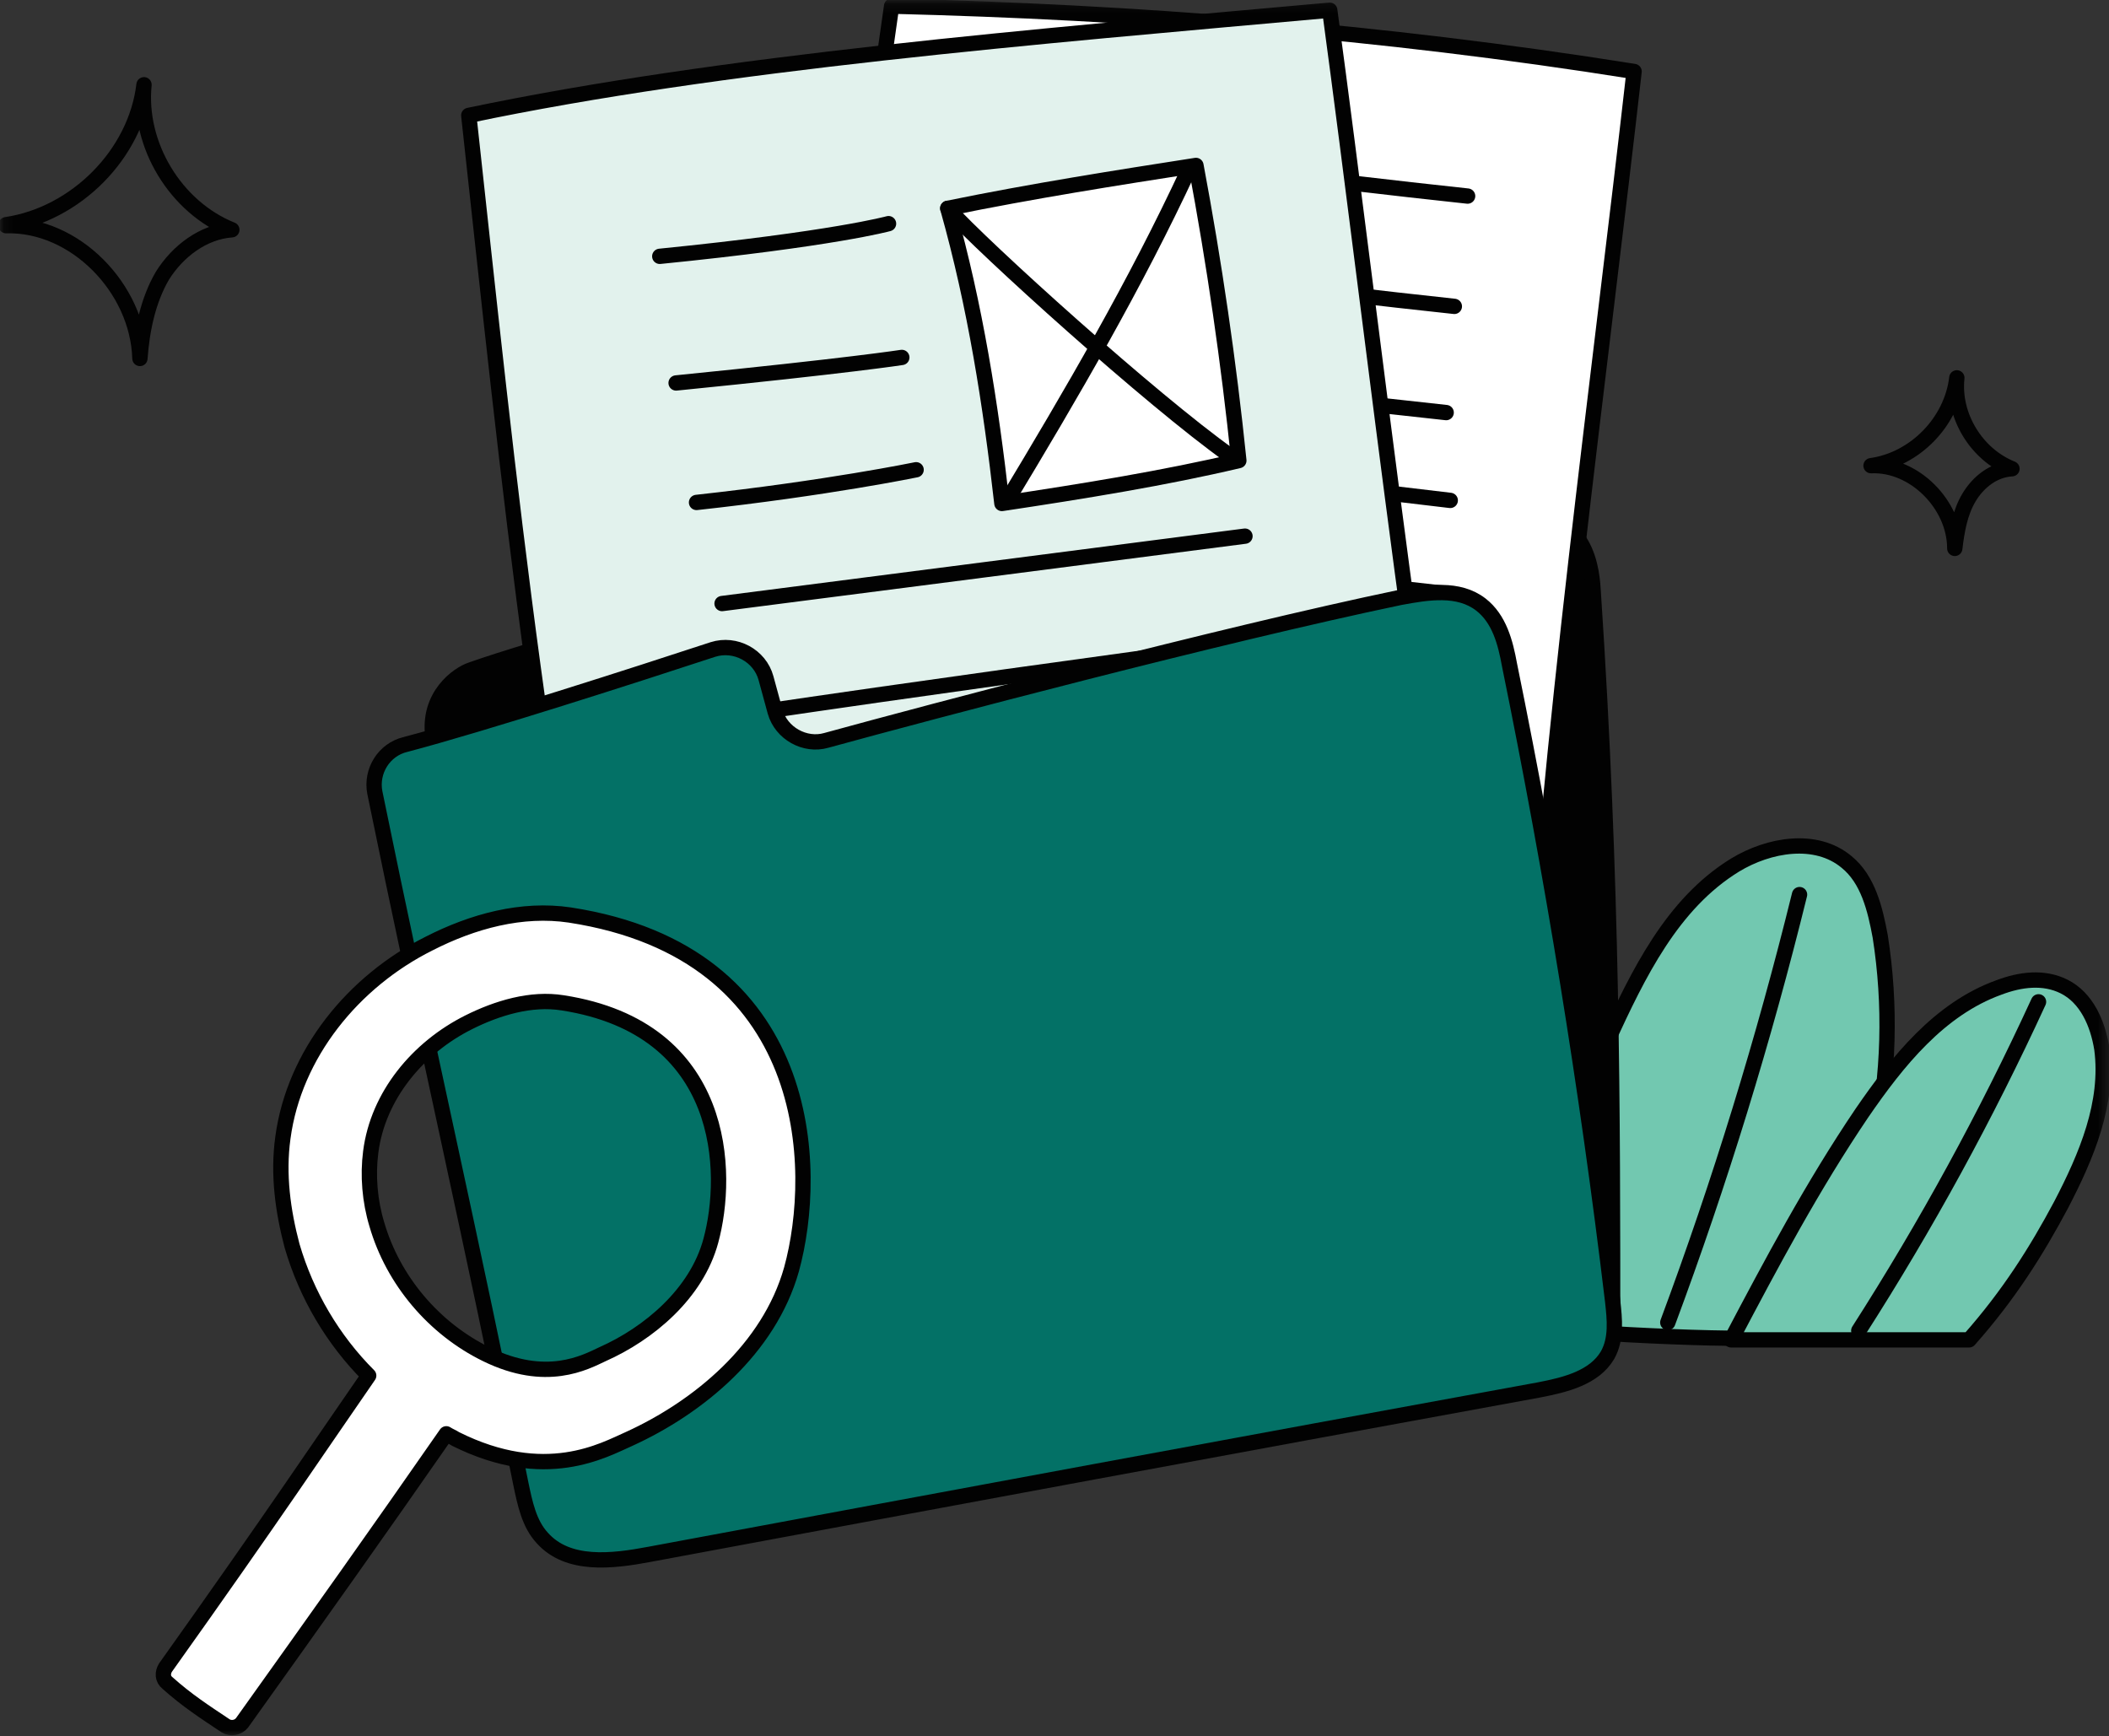 <?xml version="1.0" encoding="UTF-8"?>
<svg xmlns="http://www.w3.org/2000/svg" xmlns:xlink="http://www.w3.org/1999/xlink" id="Layer_1" version="1.1" viewBox="0 0 206.5 170">
  <rect x="0" y="0" width="206.5" height="170" fill="#333333" stroke="none"/>
  <defs>
    <style>
      .st0, .st1 {
        fill: none;
      }

      .st2 {
        mask: url(#mask);
      }

      .st3 {
        fill: #037166;
      }

      .st3, .st4, .st1, .st5, .st6, .st7 {
        stroke: #020202;
        stroke-linecap: round;
        stroke-linejoin: round;
        stroke-width: 1.5px;
      }

      .st4 {
        fill: #e2f2ed;
      }

      .st8 {
        fill: #65c084;
      }

      .st9, .st5 {
        fill: #fff;
      }

      .st10, .st6 {
        fill: #72c8b0;
      }

      .st11 {
        clip-path: url(#clippath);
      }

      .st7 {
        fill: #020202;
      }
    </style>
    <clipPath id="clippath">
      <rect class="st0" width="206.5" height="170"></rect>
    </clipPath>
    <mask id="mask" x="-.1" y="-.1" width="206.7" height="170.2" maskUnits="userSpaceOnUse">
      <g id="mask0_204_739">
        <path class="st9" d="M206.5,0H0v170h206.5V0Z"></path>
      </g>
    </mask>
  </defs>
  <g class="st11">
    <g class="st2">
      <g>
        <path class="st1" d="M183.2,45.6c4.3-.6,7.9-4.3,8.4-8.6-.4,3.7,1.9,7.5,5.4,8.9-1.8.1-3.3,1.3-4.2,2.8-.9,1.5-1.2,3.3-1.4,5,0-4.3-4-8.3-8.2-8.1h0Z"></path>
        <path class="st1" d="M.6,22c6.8-1,12.7-6.9,13.5-13.7-.6,5.9,3.1,12,8.6,14.2-2.8.2-5.3,2.1-6.8,4.5-1.4,2.4-2,5.3-2.2,8.1-.2-6.9-6.4-13.2-13.1-13h0Z"></path>
        <path class="st6" d="M144.6,129.9c4.3-9.3,8.6-18.7,12.8-28,3-6.5,6.3-13.4,12.5-17.2,3.3-2,7.9-2.8,10.9-.3,2.1,1.7,2.8,4.6,3.3,7.3,2.1,13.4-.7,27.6-8.7,39.3-10.4.3-21.5-.7-30.8-1.2h0Z"></path>
        <path class="st1" d="M176.2,87.6c-3.5,14.2-7.8,28.2-12.9,41.9"></path>
        <path class="st6" d="M169.5,131.2c4-7.6,8-15.1,12.8-22.2,3.5-5.1,7.6-10.2,13.4-12.3,2.1-.8,4.4-1.1,6.4-.1,2.2,1.1,3.3,3.6,3.7,6.1.7,5.3-1.5,10.5-4,15.3-2.4,4.5-5.1,8.8-9,13.2-9.4,0-16,0-23.1,0h0Z"></path>
        <path class="st8" d="M199.6,98.1c-5.1,11.1-11,21.9-17.6,32.2l17.6-32.2Z"></path>
        <path class="st10" d="M199.6,98.1c-5.1,11.1-11,21.9-17.6,32.2l17.6-32.2Z"></path>
        <path class="st1" d="M199.6,98.1c-5.1,11.1-11,21.9-17.6,32.2"></path>
        <path class="st7" d="M157.9,131.2c0-22.4,0-44.6-1.9-73.2-.1-1.5-.3-9-8.5-7-26,6.3-55.1,11.5-63.2,13.4-6.1,1.5-2.9-9-9.7-7.1-6.3,1.7-22.3,6.1-28.5,8.3-1.2.4-4.3,2.5-3.7,6.6,1.7,10.8,2.8,19.3,6.3,29.2,10.1,17.2,42.5,27.1,109.2,29.8h0Z"></path>
        <path class="st5" d="M149.9,103c1.6-29.3,6.8-66.8,10.1-96C134.9,3,111.1,1.2,87.3.6c-4.2,30.3-10.2,61.2-10.3,93,22.3,4.1,49.1,8.1,73,9.3h0Z"></path>
        <path class="st1" d="M97.1,34.7c14.8,2.2,29.6,4.1,44.5,5.7"></path>
        <path class="st1" d="M97.9,24.3c14.8,2.2,29.6,4.1,44.5,5.7"></path>
        <path class="st1" d="M99.2,13.5c14.8,2.2,29.6,4.1,44.5,5.7"></path>
        <path class="st1" d="M97.1,43.7c15,1.8,29.9,3.5,44.9,5.3"></path>
        <path class="st1" d="M96.9,53.4c14.8,1.5,29.6,3,44.5,4.7"></path>
        <path class="st1" d="M96.3,62.4c14.9,2.6,29.9,4.7,45,6.4"></path>
        <path class="st1" d="M96.2,72.4c4.1.1,8.3.4,12.4.8"></path>
        <path class="st1" d="M113,86.1c.8-2.8,2.2-5.7,4.7-7.3,2.5-1.6,6.3-1.4,8,1.1.9,1.4,1,3.3,1,5,1.2-.2,2-1.2,2.9-2,.9-.8,2.1-1.6,3.2-1.1.8.3,1.3,1.1,2,1.7,1.2,1.1,3,1.2,4.7,1.2"></path>
        <path class="st4" d="M145.8,110.3c-6.4-32.9-11.1-76-15.6-109.3-28.9,2.6-59.5,5.1-84.3,10.3,3.8,34.7,7.6,73.4,16.3,108.8,25.9-1.6,56.7-4.6,83.5-9.9Z"></path>
        <path class="st1" d="M68.2,49.2c12.8-1.4,21.5-3.2,21.5-3.2"></path>
        <path class="st1" d="M66.2,37.5c17-1.7,22.1-2.5,22.1-2.5"></path>
        <path class="st1" d="M64.6,25.1c17-1.7,22.4-3.2,22.4-3.2"></path>
        <path class="st1" d="M70.7,59.1c17.1-2.2,34.2-4.4,51.2-6.6"></path>
        <path class="st1" d="M73.2,69.9c16.9-2.5,33.7-4.8,50.6-7.1"></path>
        <path class="st1" d="M75,80.1c21.2-2.8,30.4-4.7,49.7-7.2"></path>
        <path class="st1" d="M77.7,91.2c4.6-1,9.3-1.9,14-2.6"></path>
        <path class="st1" d="M100.2,101.8c.2-3.4.9-7,3.2-9.5,2.3-2.5,6.6-3.3,9.1-1,1.4,1.3,2,3.4,2.5,5.3,1.2-.6,1.9-1.9,2.6-3,.7-1.1,1.9-2.3,3.2-2.1,1,.1,1.8.9,2.6,1.4,1.7.9,3.7.5,5.5,0"></path>
        <path class="st3" d="M39.7,72.9c-2.1.5-3.4,2.6-3,4.7,4.8,23.5,9.5,43.8,14.3,67.7.4,1.9.8,3.9,2.1,5.3,2.5,2.8,6.8,2.3,10.5,1.6,29-5.4,58.1-10.8,87.1-16.1,2.6-.5,5.4-1.2,6.7-3.4.9-1.6.7-3.5.5-5.3-2.5-20.9-5.9-41.7-10.1-62.3-.4-2.2-1-4.5-2.8-5.9-2.2-1.7-5.2-1.2-7.9-.7-17.7,3.7-46,11.2-56.2,14-2.1.6-4.4-.7-5-2.8l-.9-3.3c-.6-2.2-3-3.5-5.2-2.8-7.3,2.4-22.5,7.3-30.1,9.3h0Z"></path>
        <path class="st5" d="M121.3,45.1c-1-9.7-2.4-19.3-4.2-28.9-7.7,1.2-16,2.5-24.3,4.2,2.7,9.6,4.2,19.2,5.3,28.9,8-1.2,16-2.5,23.2-4.2Z"></path>
        <path class="st1" d="M116.4,16.6c-5.2,11.2-11.5,22-17.9,32.6"></path>
        <path class="st1" d="M92.8,20.4c3.5,3.9,20,18.8,27.6,24.2"></path>
        <path class="st5" d="M55.8,89.6c-4.7-.7-9.5.6-13.8,2.8-7.4,3.7-13.2,10.8-14.3,19-.5,3.6,0,7.2.9,10.6,1.4,4.8,4,9.2,7.5,12.7-4.3,6.2-9.5,14-19.9,28.6-.3.5-.3,1.1.2,1.5,1.9,1.7,3.6,2.8,5.7,4.2.5.3,1.2.2,1.6-.3,7.5-10.5,13.4-18.8,20-28.3.3.2.6.3.9.5,8.8,4.4,14.5,1.1,17,0,6.8-3.1,13.7-8.8,15.9-16.6,2.7-9.8,2.3-31-21.7-34.7h0ZM69.6,121.5c-1.4,5.2-6.1,9.1-10.6,11.1-1.7.8-5.5,2.9-11.4,0-5.1-2.5-9.1-7.2-10.7-12.7-.7-2.3-.9-4.8-.6-7.1.7-5.5,4.6-10.2,9.6-12.7,2.8-1.4,6.1-2.4,9.2-1.9,16.1,2.5,16.3,16.7,14.5,23.3h0Z"></path>
      </g>
    </g>
  </g>
</svg>
